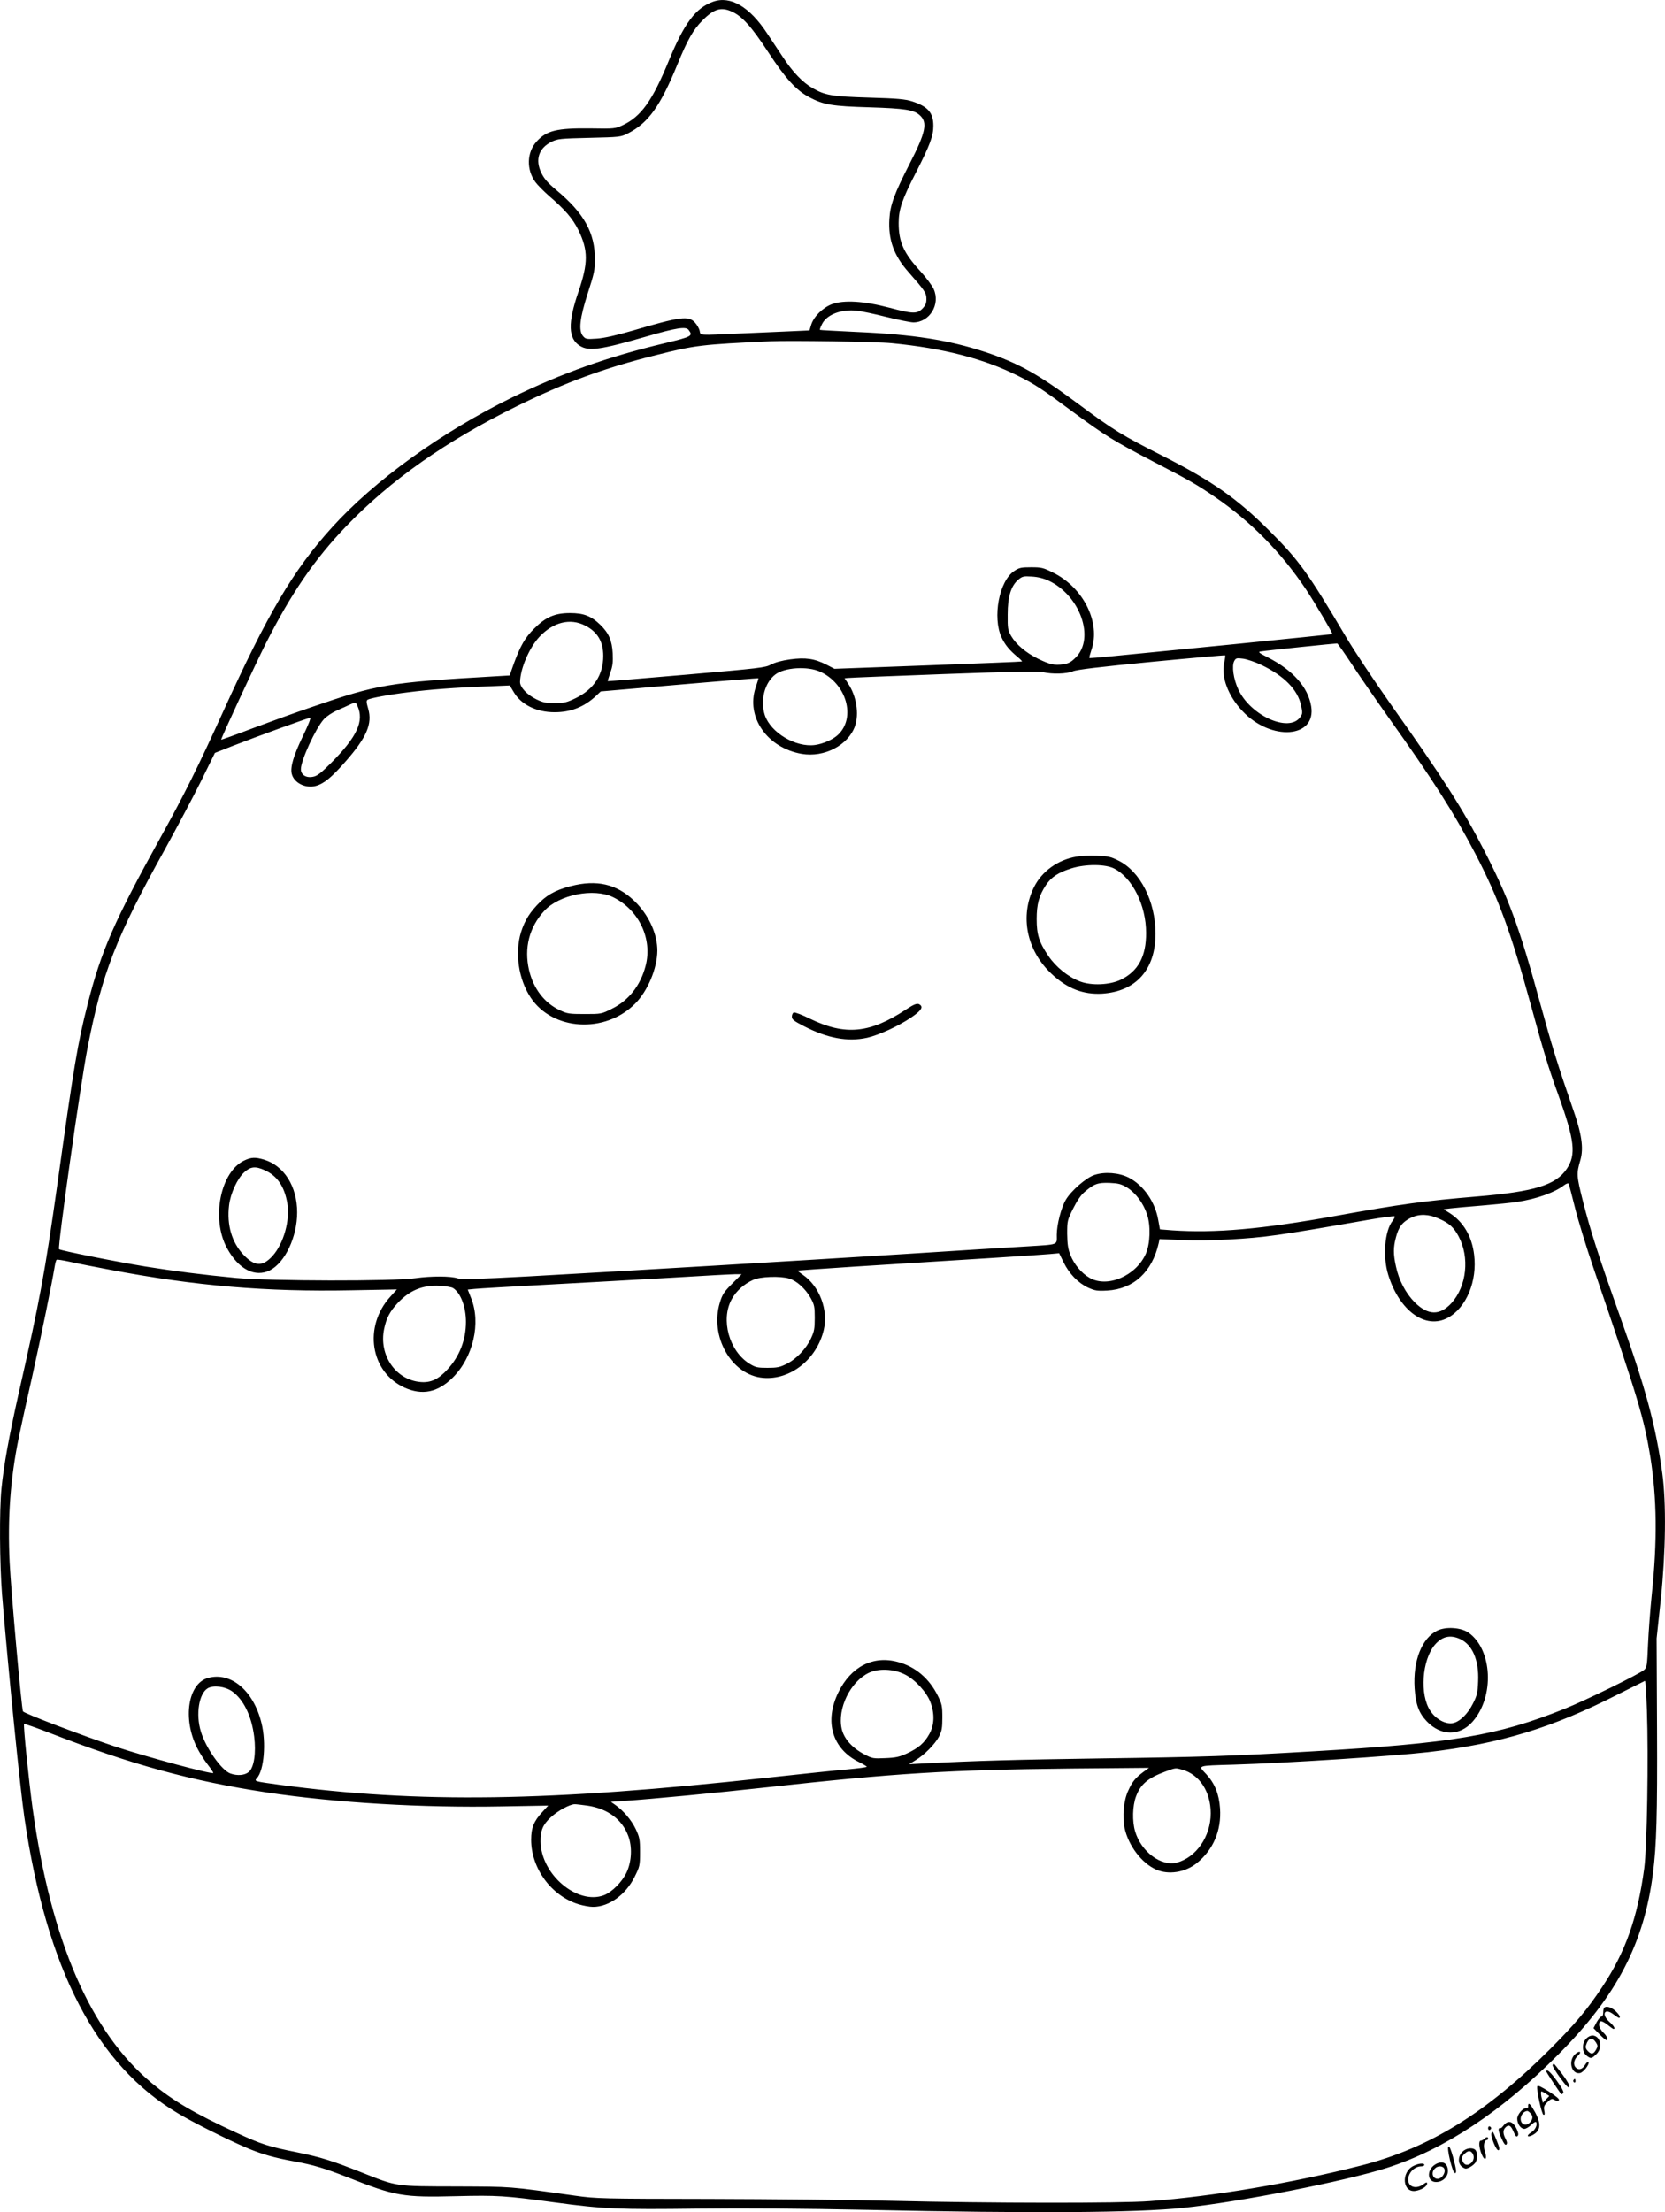 <?xml version="1.0" encoding="UTF-8"?>
<svg xmlns="http://www.w3.org/2000/svg" version="1.0" viewBox="0 0 1200.495 1594.37" preserveAspectRatio="xMidYMid meet">
  <g transform="translate(-4.042,1597.348) scale(0.1,-0.1)" fill="#000000" stroke="none">
    <path d="M5184 15962 c-128 -45 -210 -155 -323 -430 -118 -287 -199 -399 -331 -461 -54 -25 -60 -26 -230 -23 -245 3 -319 -15 -392 -96 -69 -77 -73 -201 -8 -290 15 -21 59 -65 96 -98 120 -103 173 -165 215 -249 71 -147 71 -236 0 -445 -78 -225 -74 -338 12 -390 63 -39 148 -27 467 65 230 67 297 77 316 50 32 -43 23 -48 -168 -94 -415 -99 -742 -215 -1103 -391 -512 -251 -996 -600 -1302 -939 -279 -308 -463 -620 -788 -1336 -174 -383 -279 -595 -446 -895 -335 -605 -430 -821 -527 -1205 -71 -278 -98 -437 -217 -1290 -91 -646 -125 -830 -281 -1518 -70 -313 -106 -512 -123 -681 -16 -157 -13 -544 4 -763 42 -515 130 -1397 161 -1608 161 -1098 519 -1786 1111 -2135 110 -66 351 -186 486 -244 112 -48 203 -74 352 -101 132 -24 217 -49 382 -114 344 -136 400 -146 783 -136 297 7 348 4 710 -45 353 -48 463 -52 1030 -45 352 4 745 1 1240 -9 1180 -26 1921 -21 2265 15 398 41 1167 192 1469 289 411 132 822 404 1231 815 422 422 620 802 684 1310 25 194 32 422 29 1040 l-3 650 30 280 c36 347 40 696 11 910 -48 348 -117 604 -312 1151 -148 416 -207 600 -260 809 -47 187 -48 197 -18 300 24 86 9 188 -57 374 -104 300 -150 448 -239 773 -146 534 -223 741 -400 1085 -156 302 -286 505 -674 1053 -118 168 -264 386 -322 485 -274 462 -338 551 -553 765 -231 231 -410 356 -766 537 -298 151 -357 187 -615 379 -287 213 -428 291 -665 370 -264 87 -518 127 -930 145 -143 7 -262 13 -263 15 -2 1 4 19 14 39 33 71 139 112 254 99 30 -3 126 -23 212 -45 86 -21 174 -39 194 -39 117 0 197 130 146 241 -11 24 -54 82 -96 128 -121 132 -156 211 -156 347 0 99 24 169 126 367 101 198 124 261 124 334 0 94 -39 139 -153 176 -52 16 -105 21 -312 27 -268 8 -316 17 -405 68 -72 41 -145 117 -216 226 -37 55 -88 132 -113 170 -126 191 -263 271 -387 228z m133 -72 c74 -33 141 -107 261 -290 127 -194 203 -277 297 -327 104 -55 165 -65 435 -73 255 -8 319 -18 362 -57 58 -52 44 -122 -72 -348 -111 -217 -141 -297 -147 -400 -9 -149 32 -264 140 -385 116 -132 127 -148 127 -192 0 -30 -7 -46 -29 -69 -39 -39 -70 -38 -239 7 -182 48 -328 57 -414 25 -67 -26 -131 -90 -149 -149 l-12 -40 -131 -6 c-72 -3 -237 -10 -366 -16 -313 -14 -287 -16 -295 20 -4 16 -19 43 -35 60 -46 49 -103 42 -450 -60 -117 -34 -202 -53 -255 -57 -74 -5 -82 -4 -100 17 -35 39 -25 129 34 312 45 138 51 168 51 240 0 195 -78 335 -280 503 -59 49 -86 80 -106 121 -47 96 -20 180 74 226 44 21 62 23 272 28 220 5 226 6 278 32 147 76 233 195 357 498 73 178 113 249 181 317 82 83 134 98 211 63z m1153 -2390 c371 -36 665 -112 908 -234 124 -62 176 -96 394 -258 236 -174 299 -213 583 -361 263 -136 313 -165 445 -255 259 -177 480 -402 657 -667 66 -99 194 -317 190 -322 -2 -1 -323 -34 -713 -73 -390 -38 -782 -77 -872 -86 -90 -9 -165 -15 -167 -13 -2 3 5 29 15 59 68 196 -58 449 -276 556 -71 36 -85 39 -159 39 -72 0 -86 -3 -122 -27 -109 -72 -158 -334 -91 -479 26 -55 57 -92 117 -142 18 -15 32 -29 30 -31 -2 -2 -307 -14 -678 -28 l-674 -25 -56 29 c-88 45 -153 54 -263 39 -59 -8 -110 -22 -138 -37 -42 -23 -81 -27 -610 -73 -311 -27 -566 -48 -567 -47 -2 2 7 29 18 62 17 47 20 75 17 139 -5 93 -28 145 -89 205 -66 64 -120 85 -219 85 -109 0 -176 -29 -259 -113 -65 -64 -99 -124 -146 -252 l-30 -85 -120 -7 c-750 -43 -832 -57 -1305 -220 -113 -38 -306 -108 -429 -154 -123 -47 -225 -83 -226 -82 -4 5 243 536 319 688 184 364 354 613 583 851 321 334 720 614 1228 864 352 173 631 276 1005 369 284 72 332 77 830 100 141 6 765 -3 870 -14z m1130 -1711 c228 -106 338 -415 196 -555 -32 -32 -51 -43 -89 -48 -63 -10 -97 -2 -183 40 -88 44 -156 102 -192 162 -25 44 -27 55 -26 157 0 129 24 206 77 251 28 23 37 26 96 22 43 -2 86 -13 121 -29z m-3341 -324 c89 -45 131 -115 131 -219 0 -136 -67 -239 -196 -303 -66 -32 -84 -37 -152 -37 -65 -1 -86 4 -134 27 -68 33 -118 87 -118 125 2 97 67 249 141 327 99 105 221 135 328 80z m5529 -280 c54 -82 172 -253 262 -380 327 -459 474 -690 628 -985 166 -319 255 -561 396 -1075 102 -373 130 -463 203 -665 117 -325 129 -429 60 -531 -79 -117 -232 -164 -647 -199 -382 -32 -549 -55 -1020 -140 -534 -96 -869 -125 -1177 -104 l-89 7 -12 65 c-22 132 -106 253 -213 308 -71 36 -174 44 -248 19 -60 -20 -167 -113 -206 -179 -34 -58 -65 -180 -65 -253 0 -75 19 -68 -220 -83 -96 -5 -492 -30 -880 -55 -778 -49 -1976 -120 -2710 -161 -375 -20 -482 -23 -510 -14 -51 17 -190 17 -305 1 -157 -23 -1048 -21 -1295 2 -232 22 -451 50 -650 82 -219 36 -613 115 -624 125 -12 12 155 1193 205 1449 106 543 205 798 560 1436 88 160 205 380 260 491 l99 201 122 48 c185 72 551 205 565 205 7 0 -17 -59 -53 -133 -67 -139 -92 -223 -80 -271 16 -65 99 -107 173 -87 59 16 114 61 214 175 153 174 196 273 164 382 -13 44 -14 59 -4 64 18 12 160 38 294 54 153 20 344 34 561 42 l170 7 28 -47 c53 -91 164 -146 295 -146 118 0 213 38 300 119 l33 31 567 49 c311 27 567 47 569 46 2 -1 -7 -31 -19 -66 -72 -213 83 -436 332 -479 162 -28 335 62 384 200 31 89 10 219 -50 307 l-25 38 22 2 c13 2 325 14 693 28 495 18 682 22 715 14 68 -16 171 -13 216 6 27 12 195 32 566 68 290 28 529 49 532 47 2 -3 -1 -26 -7 -53 -23 -103 28 -239 132 -349 206 -219 534 -195 495 36 -23 137 -131 259 -314 352 -63 32 -71 39 -50 42 41 7 544 59 552 58 4 -1 51 -68 106 -151z m-653 -4 c165 -79 263 -179 287 -294 11 -52 10 -59 -8 -84 -83 -111 -357 13 -445 201 -35 75 -49 170 -29 206 11 20 17 22 63 16 29 -4 88 -24 132 -45z m-3183 -48 c191 -85 262 -331 131 -455 -35 -34 -108 -66 -166 -74 -139 -19 -319 88 -362 215 -35 107 -1 236 77 294 67 50 230 60 320 20z m-3334 -248 c49 -108 -2 -220 -187 -407 -77 -77 -104 -98 -134 -103 -50 -10 -87 14 -87 55 0 64 106 293 165 359 20 22 61 49 97 65 35 15 77 34 93 42 40 18 40 18 53 -11z m5548 -3470 c63 -39 118 -113 145 -194 27 -81 23 -211 -9 -284 -71 -160 -278 -248 -406 -173 -59 34 -111 97 -138 165 -17 44 -22 77 -23 152 0 93 1 98 43 182 28 56 56 98 83 120 67 58 95 68 180 65 64 -3 83 -8 125 -33z m3229 -140 c21 -87 83 -290 138 -450 321 -938 361 -1072 407 -1353 47 -298 51 -602 10 -992 -11 -107 -23 -269 -27 -359 -6 -147 -8 -165 -27 -182 -31 -29 -423 -221 -576 -282 -482 -193 -809 -248 -1815 -306 -576 -34 -797 -41 -1525 -51 -623 -9 -902 -17 -1270 -36 l-115 -6 45 28 c65 38 143 118 171 172 20 39 24 62 24 137 0 81 -3 97 -32 155 -62 126 -162 211 -288 245 -179 49 -339 -33 -430 -219 -103 -211 -44 -408 150 -503 30 -15 55 -30 55 -33 0 -4 -62 -12 -137 -19 -76 -6 -340 -34 -588 -61 -1569 -171 -2503 -185 -3510 -50 -183 25 -183 25 -162 48 51 56 68 256 33 396 -57 234 -220 372 -386 326 -144 -40 -184 -293 -79 -503 17 -34 51 -88 76 -120 25 -32 43 -60 41 -62 -11 -11 -478 115 -703 189 -243 81 -660 240 -669 255 -10 16 -86 865 -96 1071 -16 320 5 605 65 899 13 64 57 267 99 451 65 292 139 654 161 787 4 24 10 45 14 47 4 3 45 -4 92 -14 47 -11 180 -37 297 -59 612 -116 1123 -159 1735 -147 l329 6 -48 -53 c-194 -215 -144 -541 102 -654 128 -58 240 -36 348 71 148 146 206 394 133 574 l-24 61 51 5 c28 3 267 17 531 31 264 14 667 37 895 50 228 14 434 25 456 25 l42 0 -68 -68 c-59 -59 -71 -77 -89 -136 -75 -244 83 -523 310 -543 197 -18 389 133 439 346 34 143 -31 314 -150 396 -22 15 -39 29 -38 31 2 1 190 14 418 29 853 53 1337 84 1401 90 l66 6 32 -65 c40 -83 106 -150 177 -183 49 -22 66 -25 138 -21 190 11 324 134 371 342 l6 29 162 -7 c89 -4 241 -2 337 4 264 15 349 27 1002 141 103 18 190 30 194 26 3 -3 -3 -18 -15 -33 -57 -72 -72 -258 -31 -389 81 -261 270 -396 430 -309 133 72 213 264 189 455 -16 133 -78 237 -177 300 l-43 27 48 6 c26 3 131 13 233 21 102 9 214 20 250 26 140 21 273 69 339 121 14 10 27 15 31 11 3 -4 23 -80 45 -168z m-979 -85 c73 -32 107 -63 141 -127 81 -151 59 -359 -51 -481 -84 -92 -170 -90 -266 6 -65 66 -114 159 -135 260 -19 86 -19 134 0 206 20 78 48 113 109 143 61 29 127 27 202 -7z m-4684 -432 c53 -16 117 -74 153 -139 27 -49 30 -63 30 -144 0 -77 -4 -98 -27 -147 -35 -76 -107 -151 -177 -185 -47 -24 -69 -28 -137 -28 -72 0 -86 3 -130 30 -146 91 -209 317 -128 464 32 59 88 110 155 140 51 24 196 29 261 9z m-2425 -68 c55 -35 93 -135 93 -244 0 -129 -46 -247 -131 -340 -67 -74 -123 -100 -198 -93 -178 16 -300 194 -261 382 16 78 42 127 97 186 87 93 181 132 304 125 42 -2 85 -9 96 -16z m3256 -2784 c74 -36 159 -128 186 -201 32 -84 28 -167 -9 -231 -36 -64 -77 -99 -160 -138 -54 -25 -81 -31 -156 -34 -88 -4 -94 -3 -153 28 -88 47 -146 113 -162 184 -32 145 62 339 196 403 69 33 178 29 258 -11z m5352 -260 c12 -337 1 -987 -19 -1136 -48 -358 -135 -606 -305 -860 -107 -161 -190 -260 -370 -441 -463 -463 -873 -717 -1366 -843 -498 -127 -1068 -223 -1525 -257 -211 -16 -1153 -15 -1850 2 -283 7 -879 13 -1325 14 -772 1 -817 2 -965 23 -495 69 -449 65 -860 67 -441 1 -424 -2 -682 101 -220 87 -296 110 -466 145 -205 41 -257 58 -437 141 -300 138 -456 230 -607 355 -444 368 -728 1020 -862 1978 -29 213 -69 605 -62 613 3 3 88 -27 189 -66 585 -227 1019 -345 1559 -427 501 -75 1121 -112 1697 -101 l334 6 -42 -46 c-61 -65 -81 -115 -81 -200 0 -206 145 -404 341 -465 33 -10 80 -19 105 -19 116 0 237 88 301 218 36 73 38 80 38 176 0 92 -3 107 -31 167 -31 65 -89 133 -149 175 l-30 21 100 7 c194 13 654 57 1010 96 955 105 1317 127 2205 137 l565 5 -40 -29 c-59 -44 -81 -71 -110 -136 -33 -70 -43 -184 -26 -269 27 -126 123 -253 227 -299 89 -40 209 -21 292 45 120 96 180 236 169 396 -7 102 -37 178 -98 245 -62 66 -75 62 196 70 379 11 1146 61 1400 90 520 60 897 175 1370 416 105 53 193 97 196 98 4 0 10 -95 14 -213z m-10202 138 c83 -58 141 -177 160 -326 15 -118 -1 -223 -38 -255 -29 -25 -82 -30 -133 -12 -63 22 -178 184 -213 302 -39 125 -14 276 50 313 42 23 123 13 174 -22z m6851 -565 c125 -35 206 -158 206 -315 0 -166 -104 -317 -244 -355 -112 -30 -258 78 -301 225 -22 73 -19 184 6 251 33 89 86 134 214 181 73 27 71 26 119 13z m-4290 -259 c146 -21 252 -99 296 -218 30 -78 25 -184 -11 -262 -32 -69 -105 -143 -164 -166 -191 -72 -454 149 -457 386 -1 81 16 122 73 175 50 47 138 95 174 95 11 0 51 -5 89 -10z M7800 9799 c-133 -23 -247 -105 -304 -219 -104 -209 -54 -457 127 -626 113 -106 228 -150 365 -142 244 16 384 174 384 433 -1 234 -110 448 -268 526 -55 28 -76 32 -157 35 -50 2 -117 -1 -147 -7z m275 -86 c131 -68 229 -265 229 -463 1 -169 -57 -276 -181 -337 -80 -39 -212 -45 -296 -13 -84 32 -173 103 -227 183 -68 100 -85 154 -85 267 0 106 17 169 66 243 39 59 89 92 185 122 103 32 246 31 309 -2z M4190 9595 c-119 -26 -192 -61 -255 -122 -73 -72 -110 -130 -138 -218 -46 -149 -18 -340 70 -472 158 -238 535 -261 752 -44 92 92 160 255 161 383 0 113 -54 240 -145 337 -124 131 -264 174 -445 136z m271 -88 c187 -91 286 -302 234 -496 -37 -141 -122 -249 -243 -308 -75 -38 -77 -38 -196 -38 -110 0 -126 2 -178 27 -112 52 -191 155 -223 289 -37 160 1 309 109 427 108 118 358 167 497 99z M6575 8699 c-263 -174 -440 -191 -694 -68 -56 28 -109 48 -117 45 -8 -3 -14 -16 -14 -30 0 -20 14 -31 88 -69 169 -87 315 -114 455 -83 84 19 226 84 317 146 66 45 86 70 68 88 -19 19 -39 13 -103 -29z M1805 7611 c-175 -79 -244 -420 -128 -633 83 -153 203 -214 310 -160 109 56 196 241 196 417 0 188 -94 337 -240 381 -61 18 -90 17 -138 -5z m145 -72 c89 -40 141 -116 162 -237 21 -122 -26 -291 -106 -380 -72 -80 -130 -77 -211 9 -84 90 -120 215 -103 355 10 86 60 194 110 239 45 41 81 45 148 14z M10405 4222 c-112 -53 -178 -218 -165 -417 8 -116 31 -179 88 -238 102 -107 238 -107 330 -2 160 181 143 521 -30 642 -54 37 -161 44 -223 15z m162 -61 c90 -41 138 -153 131 -306 -3 -79 -8 -102 -36 -157 -38 -77 -96 -134 -147 -144 -52 -9 -121 28 -161 88 -79 116 -61 367 32 477 52 60 110 74 181 42z M11607 1503 c-4 -3 -7 -19 -7 -35 0 -16 -5 -28 -12 -28 -7 0 -23 -19 -36 -42 l-22 -42 42 -43 c23 -24 46 -43 50 -43 18 0 6 28 -22 55 -30 29 -39 68 -19 80 6 4 28 -7 49 -24 21 -17 41 -31 44 -31 16 0 2 24 -29 51 -61 54 -36 104 28 55 19 -14 37 -26 40 -26 16 0 4 23 -25 50 -31 28 -67 38 -81 23z M11482 1285 c-36 -31 -38 -98 -3 -126 31 -25 37 -24 72 10 67 67 2 177 -69 116z m65 -31 c15 -23 15 -29 2 -52 -19 -34 -34 -37 -59 -12 -15 15 -19 28 -14 43 16 53 44 61 71 21z M11395 1166 c-49 -49 -23 -143 36 -134 25 3 72 64 63 80 -4 5 -15 -4 -25 -21 -19 -32 -46 -40 -67 -19 -20 20 -14 57 13 83 16 14 22 26 16 30 -6 3 -22 -5 -36 -19z M11235 1090 c-3 -5 21 -46 54 -91 44 -60 62 -78 66 -66 4 10 -14 43 -50 91 -32 42 -59 76 -61 76 -1 0 -6 -4 -9 -10z M11190 1043 c0 -5 88 -139 107 -162 2 -3 8 0 14 6 7 7 -5 33 -43 86 -46 65 -78 94 -78 70z M11385 981 c-3 -5 -1 -12 5 -16 5 -3 10 1 10 9 0 18 -6 21 -15 7z M11125 937 c-8 -21 31 -201 44 -205 9 -3 11 5 6 29 -5 29 -2 38 23 62 26 25 32 27 51 16 14 -9 24 -10 31 -3 7 7 -16 27 -70 62 -53 34 -82 48 -85 39z m61 -53 l25 -17 -23 -24 -23 -25 -6 24 c-9 30 -10 58 -4 58 3 0 17 -7 31 -16z M11059 803 c-1 -5 -1 -11 0 -15 0 -5 -6 -8 -14 -8 -26 0 -65 -47 -65 -77 0 -37 26 -73 51 -73 11 0 34 13 50 29 16 16 32 25 35 20 12 -20 -7 -58 -36 -75 -37 -23 -28 -39 10 -19 59 31 65 80 18 166 -30 54 -46 71 -49 52z m15 -59 c21 -20 20 -43 -1 -66 -21 -24 -50 -23 -63 1 -16 32 7 76 42 80 4 1 14 -6 22 -15z M10881 654 c-12 -15 -21 -23 -21 -18 0 4 -5 3 -11 -3 -7 -7 -2 -28 16 -68 18 -41 29 -55 36 -48 8 8 6 20 -5 41 -21 40 -20 65 2 85 22 20 37 11 57 -37 12 -28 19 -36 27 -28 8 8 7 20 -2 42 -27 65 -65 78 -99 34z M10770 635 c0 -9 5 -15 11 -13 6 2 11 8 11 13 0 5 -5 11 -11 13 -6 2 -11 -4 -11 -13z M10795 600 c-11 -18 34 -130 50 -124 10 4 7 20 -12 67 -29 72 -29 72 -38 57z M10742 558 c-7 -7 -18 -13 -25 -13 -17 -1 -13 -52 7 -99 22 -53 42 -36 23 20 -14 39 -6 84 15 84 4 0 8 5 8 10 0 14 -13 13 -28 -2z M10484 502 c-14 -9 28 -184 45 -190 16 -5 13 23 -12 115 -15 54 -26 80 -33 75z M10585 465 c-34 -33 -34 -88 -1 -110 22 -15 27 -15 55 -1 17 9 35 25 41 35 14 26 13 74 -2 89 -20 20 -67 14 -93 -13z m77 -20 c22 -49 -46 -103 -72 -56 -14 28 -13 38 10 61 27 27 48 25 62 -5z M10388 373 c-65 -41 -57 -130 11 -126 45 2 81 37 81 79 0 58 -40 79 -92 47z m67 -33 c9 -29 -20 -70 -49 -70 -36 0 -49 46 -20 74 22 23 61 20 69 -4z M10232 363 c-92 -45 -79 -195 15 -180 43 7 83 32 83 53 0 12 -6 10 -28 -6 -42 -31 -92 -24 -105 13 -17 53 33 117 92 117 12 0 21 5 21 10 0 15 -41 12 -78 -7z"></path>
  </g>
</svg>
